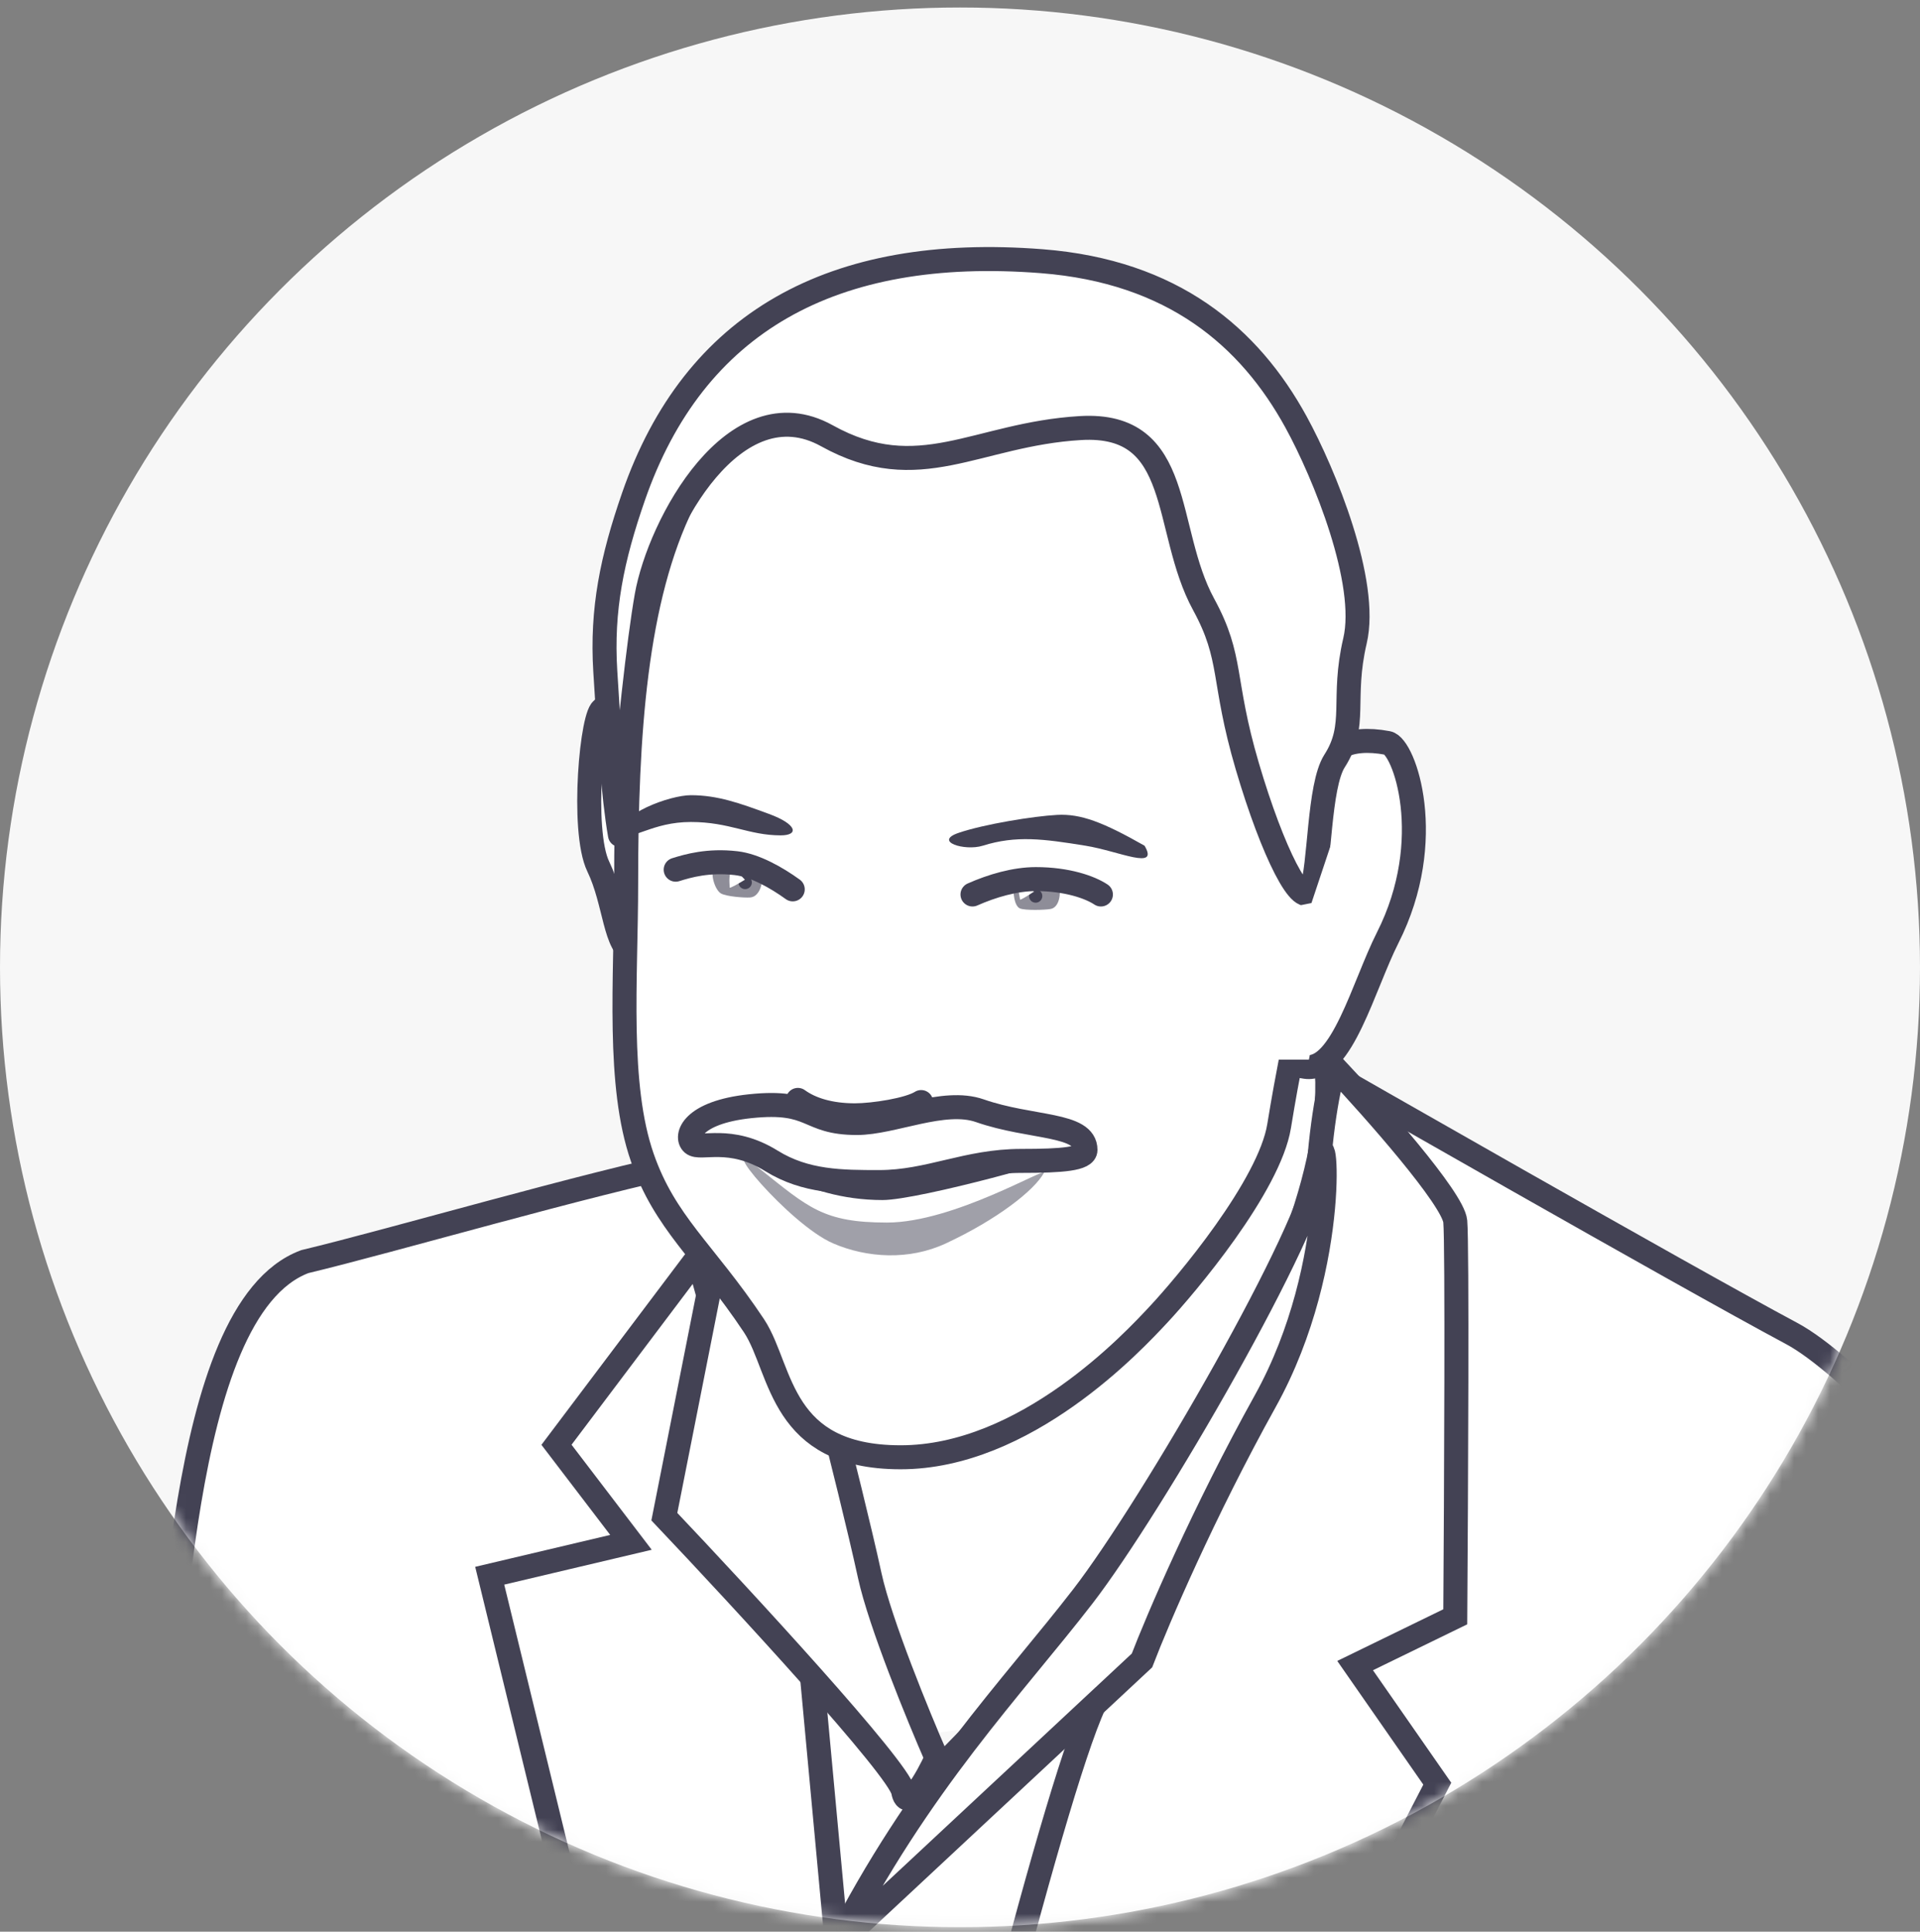 <svg xmlns="http://www.w3.org/2000/svg" fill="none" viewBox="0 0 160 161">
  <rect x="0" y="0" width="160" height="161" fill="#808080" stroke="none"/>
  <circle cx="80" cy="80.625" r="80" fill="#F7F7F7"/>
  <mask id="a" width="160" height="161" x="0" y="0" maskUnits="userSpaceOnUse" style="mask-type:alpha">
    <circle cx="80" cy="80.625" r="80" fill="#F6F6F6"/>
  </mask>
  <g mask="url(#a)">
    <path fill="#fff" d="m66.918 94.737-6.634 52.001 50.931-6.634 5.35-27.391-7.918-28.033-41.729 10.057Z"/>
    <path fill="#fff" stroke="#434254" stroke-width="2" d="M185.258 155.867c-.663-6.952-26.75-39.803-35.951-44.725-9.202-4.922-38.733-21.827-38.733-21.827 1.068 18.162-22.684 49.432-33.17 58.848-5.35-19.473-19.474-27.428-19.474-51.358-9.31 1.926-25.202 6.591-32.526 8.345-10.913 4.066-10.547 35.393-12.626 41.515-3.1 9.131-2.996 25.252-5.778 31.457 4.162 46.522 84.984 43.4 171.711 4.048-1.655-6.207 7.209-19.351 6.547-26.303Z"/>
    <path fill="#fff" stroke="#434254" stroke-width="2" d="M91.527 141.388c-3.253 5.821-12.769 44.511-17.12 63.128l13.696 5.564 31.671-61.416-6.848-9.844 8.346-4.066c.071-10.2.171-31.072 0-32.955-.171-1.883-6.777-9.344-10.058-12.84-.428 1.284-1.327 5.436-1.498 11.77-.214 7.918-14.123 33.383-18.19 40.659ZM67.56 138.605l6.634 71.474-14.552-1.498L40.81 131.33l11.77-2.782-6.206-8.132 11.77-15.622 9.416 33.811Z"/>
    <path fill="#fff" stroke="#434254" stroke-width="2" d="m55.362 126.408 4.066-20.544 9.844 12.198c.713 2.782 2.354 9.33 3.21 13.268.856 3.937 4.066 11.769 5.564 15.193-.785 1.712-2.44 4.665-2.782 2.782-.343-1.883-13.41-16.05-19.902-22.897ZM108.219 68.56c-1.448 1.655-.029 14.05-.753 18.498-1.655.483-1.055 1.531 1.345 1.862 3 .414 4.819-6.789 6.828-10.759 4.137-8.173 1.383-15.977 0-16.237-6.828-1.284-5.972 4.98-7.42 6.636ZM50.266 59.077c.931-.103 2.173 0 4.242 3.828.828 2.587 2.793 15.104 2.069 15.311-.724.207-2.069 1.76-3.724 1.242-1.656-.517-1.552-4.242-3-7.242-1.449-3-.518-13.035.413-13.139Z"/>
    <path fill="#fff" stroke="#434254" stroke-width="2" d="M81.105 28.906c7.578 0 13.077 1.249 17.084 3.426 3.983 2.164 6.564 5.286 8.25 9.19 1.699 3.93 2.492 8.66 2.853 14.016.36 5.346.284 11.223.284 17.463-.719 11.109-1.439 11.388-2.985 20.861-.399 2.446-2.297 5.746-4.486 8.829-2.156 3.038-4.47 5.697-5.515 6.819-1.062 1.14-3.843 4.142-7.69 6.858-3.86 2.726-8.689 5.09-13.85 5.09-2.603 0-4.48-.483-5.873-1.206-1.387-.72-2.353-1.709-3.09-2.814-.745-1.121-1.252-2.353-1.725-3.575-.452-1.168-.906-2.429-1.533-3.37-2.057-3.091-3.971-5.295-5.525-7.32-1.563-2.037-2.832-3.974-3.779-6.696-1.044-3.005-1.393-6.674-1.468-10.657-.077-4.023.122-8.12.122-12.213 0-12.48.747-23.68 4.738-31.755 1.98-4.004 4.75-7.219 8.623-9.443 3.882-2.229 8.944-3.503 15.564-3.503Z"/>
    <path fill="#fff" d="M60.782 71.981c-1.474 0-3.725 1.035-4.992 2.25.905.595 3.104 1.5 5.457 1.346 2.354-.156 6.88 1.163 5.302-.725-1.577-1.888-4.293-2.87-5.767-2.87Z"/>
    <path fill="#434254" d="M60.094 74.474c-.45-.243-.924-1.442-.633-2.305 1.388-.44 3.665.101 3.944.572.28.471.007 2.003-.895 2.06-.53.035-1.967-.084-2.416-.327Z" opacity=".6"/>
    <circle cx="62.096" cy="73.547" r=".558" fill="#434254" transform="rotate(6.618 62.096 73.547)"/>
    <path fill="#fff" d="M60.806 73.97c.016-.139-.136-1.046.174-1.502.314.037.861.584 1.096.853-.43.263-1.283.76-1.27.65Z"/>
    <path stroke="#434254" stroke-linecap="round" stroke-width="2" d="M66.062 74.124c-1.355-.98-3.157-2.001-4.715-2.182-2.334-.27-4.017.223-5.04.543"/>
    <path fill="#fff" d="M86.478 73.555c1.851 0 3.967 1.255 5.263 2.11-.925.418-3.914.527-6.321.418-2.407-.11-6.161.17-5.026-.764 1.614-1.328 3.836-1.764 6.084-1.764Z"/>
    <path fill="#434254" d="M84.992 75.712c-.433-.18-.638-1.266-.465-2.116 1.21-.57 3.328-.307 3.63.109.303.416.217 1.898-.594 2.052-.476.09-2.14.136-2.572-.045Z" opacity=".6"/>
    <circle cx="86.305" cy="74.68" r=".556" fill="#434254"/>
    <path fill="#fff" d="M85.006 74.969c0-.118-.253-.862 0-1.273.312 0 .911.405 1.171.607-.39.261-1.171.76-1.171.666Z"/>
    <path stroke="#434254" stroke-linecap="round" stroke-width="2" d="M81.041 74.552c1.626-.722 3.534-1.283 5.281-1.283 2.617 0 4.52.685 5.42 1.283"/>
    <path fill="#434254" d="M90.457 70.486c2.808.455 6.16 2.097 4.922 0-3.47-1.969-5.31-2.671-7.276-2.568-1.966.103-6.1.774-8.221 1.498-2.121.724.517 1.54 2.015 1.07 2.782-.874 5.047-.569 8.56 0Z"/>
    <path fill="#434254" d="M69.427 103.631c-3.672-1.58-10.216-9.482-6.13-6.228 4.087 3.255 5.313 4.492 10.624 4.492 5.578 0 13.413-4.747 13.068-4.13-.817 1.465-3.905 3.88-8.164 5.866-3.065 1.429-6.569 1.218-9.398 0Z" opacity=".5"/>
    <path fill="#fff" stroke="#434254" stroke-linejoin="round" stroke-width="2" d="M68.91 36.32c-7.704-4.28-13.976 7.416-15.026 13.36-.656 3.72-1.518 11.603-2.222 19.91-.58-3.314-.906-8.511-1.222-13.656-.317-5.145.56-9.38 2.354-14.552 5.023-14.48 16.53-20.984 34.025-19.612 10.913.855 17.295 6.304 21.185 13.406 2.379 4.345 6.05 13.37 4.912 18.232s.221 7.02-1.702 10.015c-1.341 2.09-1.202 8.838-1.926 10.7s-3.22-3.032-5.35-10.272c-2.136-7.263-1.162-8.94-3.638-13.481-3.418-6.27-1.581-15.209-10.271-14.692-8.69.518-13.432 4.913-21.12.642Z"/>
    <path fill="#434254" d="M57.573 68.51c-3.23 0-4.771 1.546-6.063 1.114 0-1.784 4.316-3.348 6.063-3.348 2.235 0 4.084.67 6.514 1.564 2.363.868 2.499 1.784.972 1.784-2.667 0-4.256-1.114-7.486-1.114ZM72.481 98.093c-4.494 0-7.704-1.284-11.127-2.489 1.19.62 5.361 4.415 12.197 4.415 3.052 0 16.317-3.69 14.766-3.638-1.552.052-13.25 1.712-15.836 1.712Z"/>
    <path stroke="#434254" stroke-linecap="round" stroke-width="2" d="M66.49 91.672c1.097.796 2.705 1.284 4.752 1.284 1.539 0 4.496-.454 5.52-1.104"/>
    <path stroke="#434254" stroke-width="2" d="M62.527 92.197c-4.905.514-5.456 2.55-4.811 3.113.644.562 3.107-.706 6.575 1.447 2.84 1.763 5.865 1.763 8.977 1.763 4.16 0 7.29-1.763 11.839-1.763 3.437 0 5.35-.16 5.35-.916 0-2.243-4.515-1.769-8.811-3.269-2.992-1.044-7.239 1.026-10.235 1.026-4.28 0-3.513-1.963-8.884-1.401Z"/>
    <path fill="#fff" stroke="#434254" stroke-width="2" d="M90.244 133.043c-5.778 7.489-13.696 15.621-20.544 29.103l25.465-23.754c1.284-3.352 5.136-12.368 10.272-21.613 6.42-11.556 4.922-24.823 4.494-19.687-.428 5.135-13.91 28.461-19.687 35.951Z"/>
    <path fill="#fff" d="m109.289 75.263-1.07.214-1.926 12.84h2.782l1.819-9.095.107-9.095-1.712 5.136Z"/>
  </g>
</svg>
